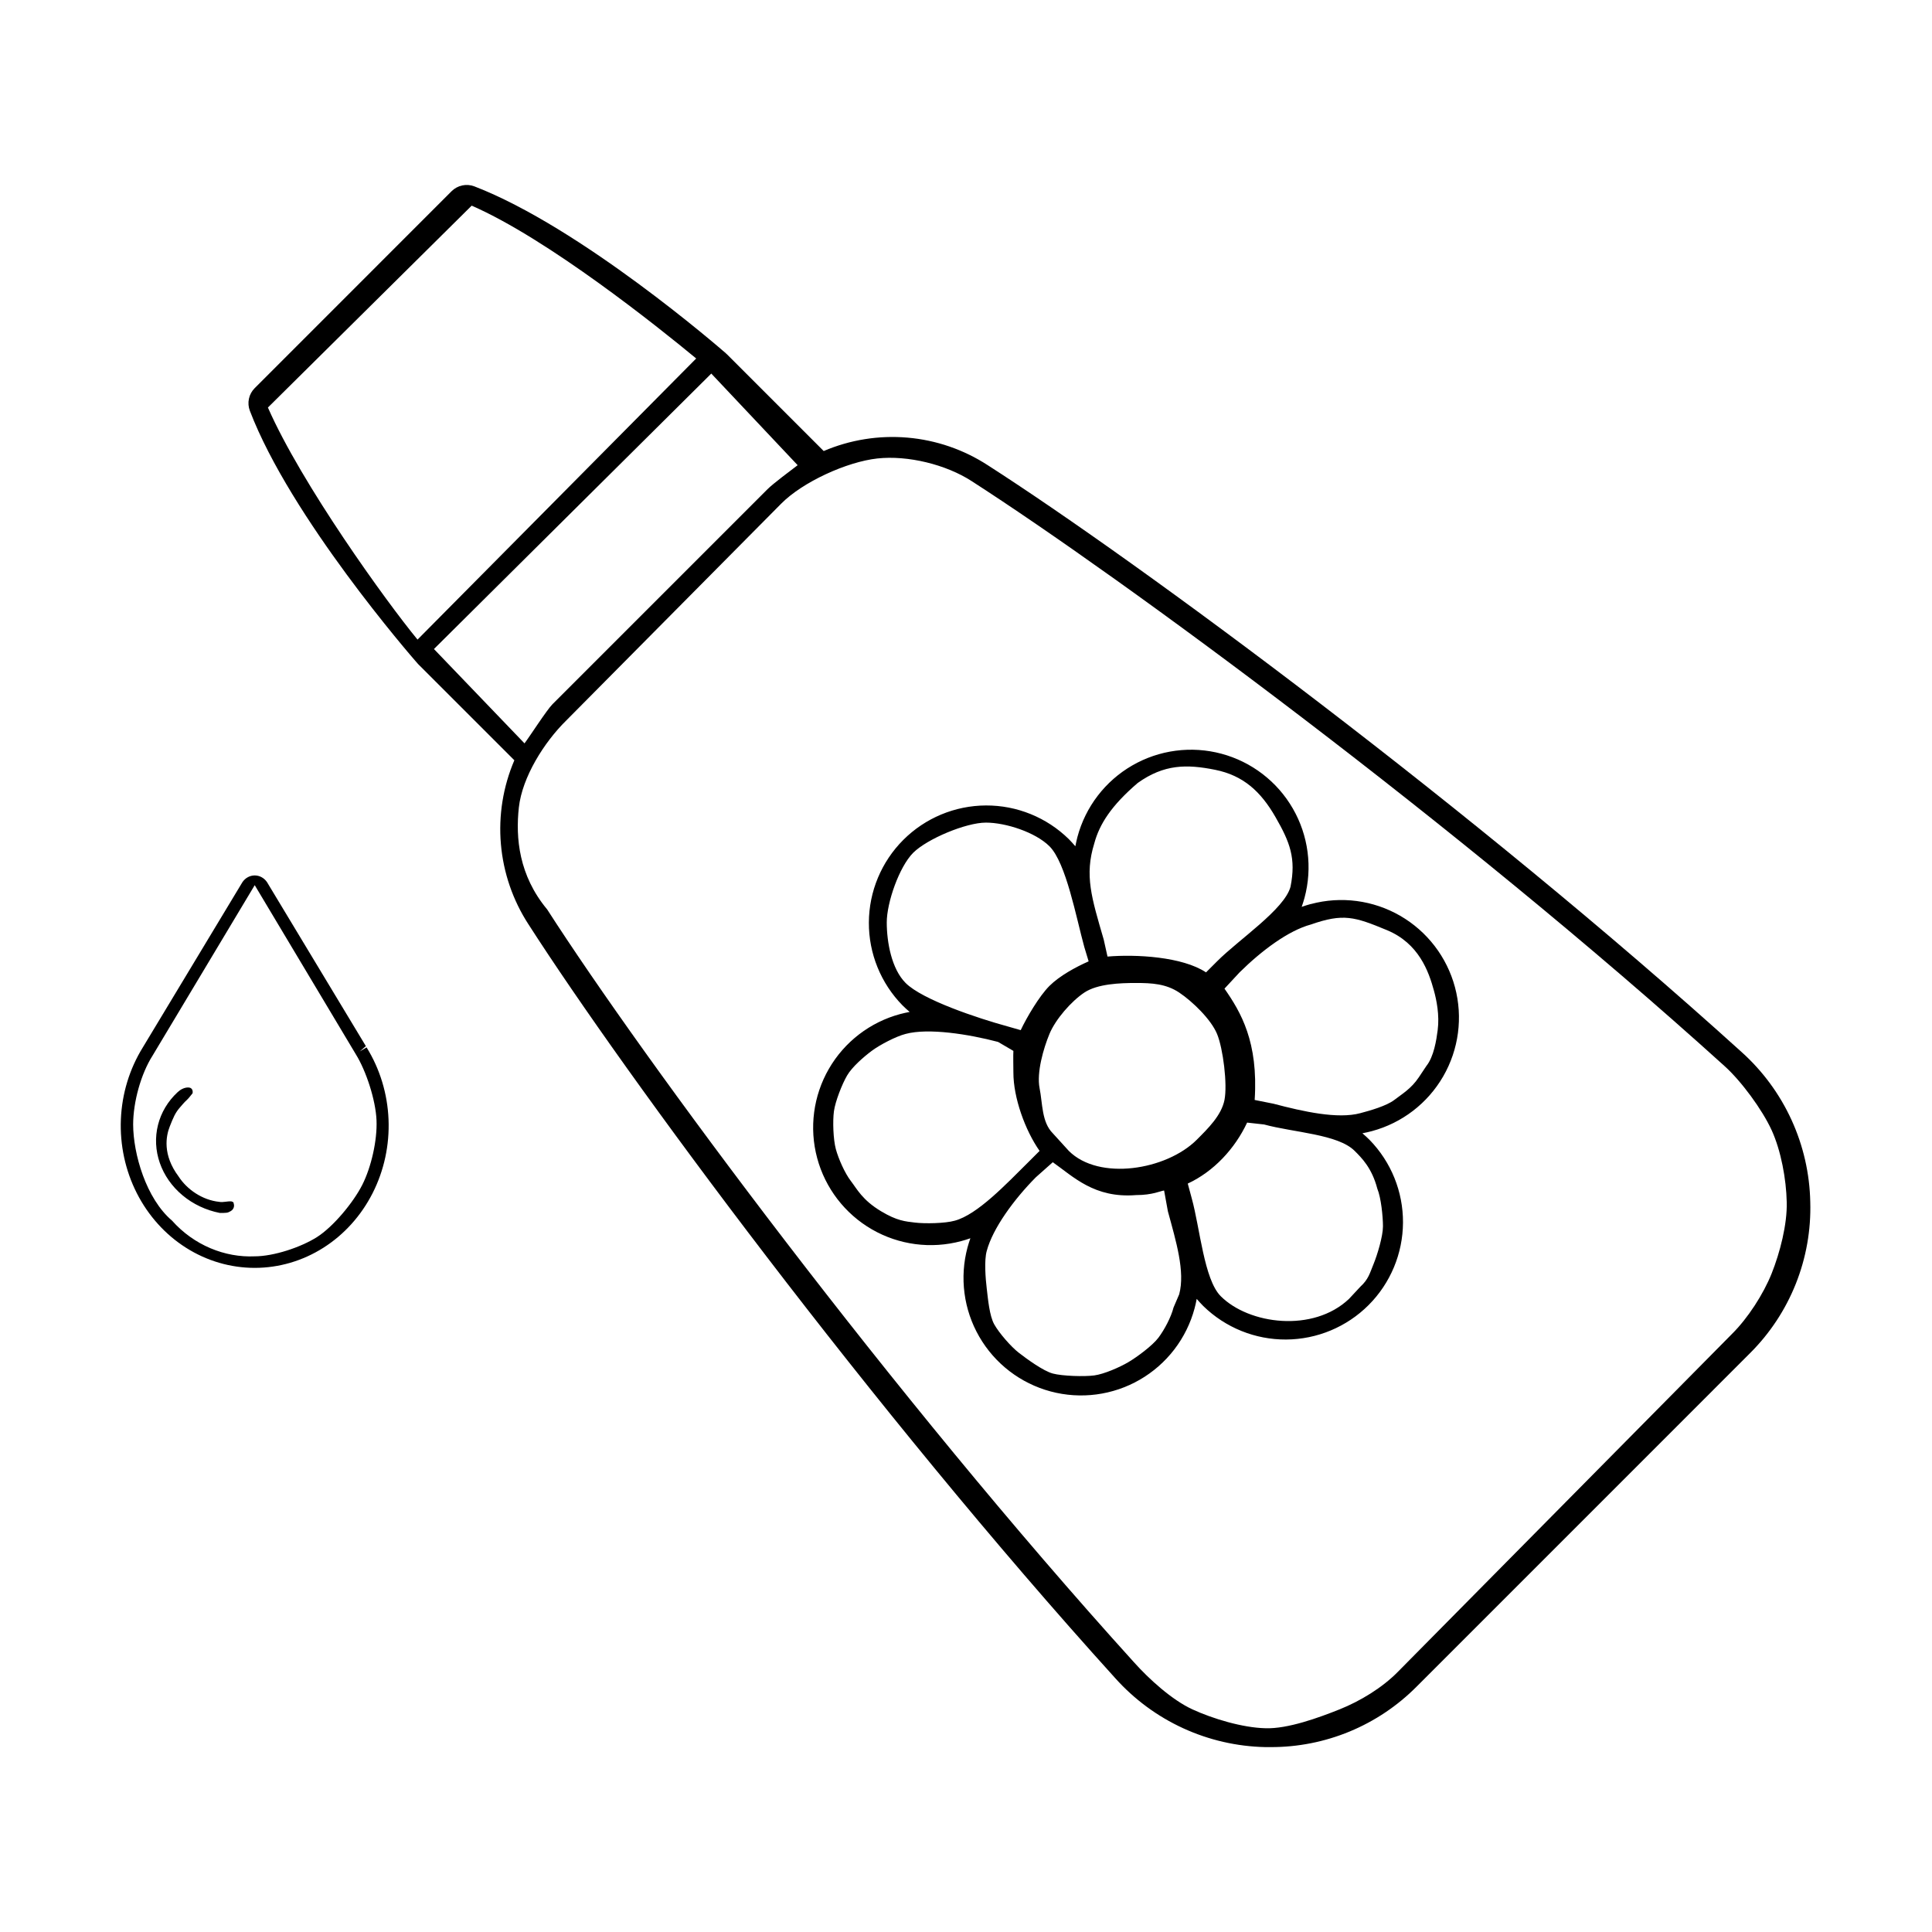 <?xml version="1.0" encoding="UTF-8"?> <svg xmlns="http://www.w3.org/2000/svg" width="512" height="512" viewBox="0 0 512 512" fill="none"> <path d="M461.549 278.81C390.289 214.3 301.819 149 261.759 123.28C255.377 119.138 248.074 116.629 240.493 115.975C232.912 115.321 225.287 116.542 218.289 119.53L192.639 93.88C192.584 93.825 192.524 93.775 192.459 93.73L192.349 93.61C190.789 92.25 153.909 60.24 125.689 49.38C124.672 48.997 123.565 48.913 122.502 49.14C121.438 49.367 120.462 49.895 119.689 50.66L67.49 102.87C66.72 103.64 66.191 104.617 65.966 105.682C65.74 106.747 65.829 107.854 66.219 108.87C76.999 137.1 109.059 174 110.419 175.55L110.649 175.78C110.645 175.796 110.645 175.814 110.649 175.83L136.309 201.48C133.317 208.474 132.092 216.097 132.743 223.676C133.393 231.256 135.899 238.558 140.039 244.94C165.779 285.01 231.039 373.48 295.559 444.74C300.583 450.345 306.704 454.858 313.543 457.999C320.383 461.14 327.795 462.842 335.319 463C335.779 463 336.249 463 336.719 463C343.915 463.023 351.043 461.616 357.69 458.861C364.337 456.106 370.371 452.057 375.439 446.95L424.649 397.74L463.739 358.64C469.008 353.404 473.146 347.143 475.898 340.244C478.65 333.345 479.958 325.955 479.739 318.53C479.587 311.017 477.894 303.615 474.766 296.783C471.637 289.95 467.138 283.833 461.549 278.81ZM71 108L125 54.5C145.26 63.35 174.35 86.61 184.5 95L110.649 169.5C102.299 159.36 79.91 128.29 71 108ZM115 172L188.5 99L211.389 123.28C209.69 124.577 204.91 128.127 203.399 129.64L146.399 186.64C144.892 188.153 140.296 195.303 139 197L115 172ZM459 353.5L370.5 443C366.375 447.233 360.488 450.806 355 453C349.512 455.194 341.226 458.22 335.319 457.999C329.337 457.859 321.434 455.506 316 453C310.566 450.494 304.489 444.96 300.5 440.5C236.4 369.72 170.53 280.74 145 241C137.5 232 136.615 222.064 137.5 214C138.385 205.936 144.218 196.69 150 191L207 133.5C212.696 127.721 224.434 122.383 232.5 121.5C240.566 120.617 250.688 123.091 257.5 127.5C297.23 153.08 386.2 218.44 457 282.5C461.455 286.499 467.006 294.057 469.5 299.5C471.994 304.943 473.379 312.544 473.5 318.53C473.67 324.428 471.691 332.021 469.5 337.5C467.309 342.979 463.191 349.346 459 353.5Z" fill="black"></path> <path d="M95.322 278.658L96.962 277.237L70.759 233.775C70.388 233.225 69.899 232.778 69.333 232.47C68.767 232.161 68.14 232 67.503 232C66.867 232 66.24 232.161 65.674 232.47C65.108 232.778 64.619 233.225 64.248 233.775L37.853 277.565C34.328 283.249 32.317 289.84 32.035 296.639C31.752 303.438 33.208 310.191 36.248 316.182C39.287 322.174 43.797 327.179 49.3 330.669C54.802 334.158 61.091 336 67.5 336C73.909 336 80.198 334.158 85.7 330.669C91.203 327.179 95.713 322.174 98.752 316.182C101.792 310.191 103.248 303.438 102.965 296.639C102.683 289.84 100.672 283.249 97.147 277.565L95.322 278.658ZM67.5 332.94C59.643 333.305 51.41 330.026 45.578 323.468C38.717 317.639 35.295 305.783 35.286 297.966C35.305 292.053 37.32 284.654 40.432 279.751L67.503 234.576L94.292 279.386C97.052 283.826 99.557 291.559 99.781 296.873C100.006 302.188 98.381 309.312 96.008 313.996C93.635 318.681 88.3 325.111 84.001 327.84C79.701 330.569 72.509 332.939 67.5 332.94Z" fill="black"></path> <path d="M58.097 318.501C53.565 318.032 49.512 315.158 47.337 311.793C43 306 44 301 45 298.5C45.885 296.289 46.396 294.892 47.823 293.325C48.386 292.707 48.5 292.5 49 292C49.322 291.678 49.721 291.333 50 291C50.24 290.713 51.032 289.732 51.032 289.732C51.157 289.105 50.985 288.183 49.839 288.191C48.799 288.198 47.782 288.76 47.07 289.436C44.5 291.818 42.703 294.82 41.872 298.123C41.041 301.426 41.207 304.906 42.352 308.191C43.496 311.476 45.577 314.443 48.373 316.776C51.168 319.109 54.572 320.72 58.223 321.438C60 321.438 60.303 321.467 61.159 320.949C62.015 320.431 62.162 319.53 61.924 318.94C62.008 318.52 61.323 318.384 61.323 318.384C60.275 318.285 59.121 318.706 58.097 318.501Z" fill="black"></path> <path d="M347.379 239.57C346.589 239.78 345.779 240.04 344.959 240.33C345.249 239.5 345.509 238.69 345.719 237.9C346.778 233.949 347.049 229.827 346.515 225.771C345.982 221.715 344.654 217.804 342.609 214.261C340.564 210.718 337.841 207.612 334.595 205.122C331.35 202.631 327.646 200.804 323.694 199.745C319.743 198.686 315.621 198.415 311.565 198.949C307.509 199.483 303.598 200.81 300.055 202.855C296.512 204.901 293.407 207.624 290.916 210.869C288.426 214.114 286.598 217.819 285.539 221.77C285.329 222.57 285.149 223.41 284.979 224.27C284.409 223.6 283.829 222.97 283.249 222.38C277.388 216.625 269.492 213.417 261.278 213.455C253.064 213.492 245.197 216.771 239.388 222.578C233.579 228.386 230.298 236.252 230.259 244.466C230.22 252.68 233.426 260.578 239.179 266.44C239.759 267.02 240.399 267.6 241.069 268.17C240.209 268.34 239.369 268.52 238.579 268.73C230.599 270.869 223.795 276.091 219.665 283.246C215.534 290.401 214.415 298.905 216.554 306.885C218.693 314.865 223.915 321.669 231.07 325.8C238.226 329.93 246.729 331.049 254.709 328.91C255.509 328.7 256.329 328.44 257.159 328.15C256.879 328.97 256.609 329.79 256.399 330.59C255.34 334.541 255.07 338.663 255.603 342.719C256.137 346.775 257.464 350.686 259.51 354.229C261.555 357.772 264.278 360.878 267.523 363.368C270.769 365.859 274.473 367.686 278.424 368.745C286.405 370.884 294.908 369.765 302.063 365.635C305.606 363.589 308.712 360.866 311.203 357.621C313.693 354.376 315.52 350.671 316.579 346.72C316.799 345.92 316.979 345.08 317.139 344.22C317.713 344.887 318.293 345.517 318.879 346.11C324.743 351.844 332.631 355.034 340.832 354.988C349.033 354.942 356.885 351.664 362.685 345.865C368.484 340.066 371.762 332.214 371.808 324.013C371.853 315.812 368.663 307.924 362.929 302.06C362.349 301.48 361.709 300.9 361.049 300.33C361.919 300.16 362.759 299.98 363.559 299.76C371.54 297.618 378.342 292.394 382.471 285.237C386.6 278.08 387.716 269.575 385.574 261.595C383.433 253.615 378.209 246.812 371.051 242.683C363.894 238.555 355.39 237.438 347.409 239.58L347.379 239.57ZM290 223.5C291.369 218.41 294.5 213.5 301.5 207.5C308.5 202.5 314.5 202.5 322 204C329.5 205.5 334.123 209.771 338 216.5C341.877 223.229 343.5 227.5 342 235C340.39 241 328.259 249 322.529 254.77L319.609 257.69C313.337 253.517 301.007 252.862 293.5 253.5L292.5 249C289.274 237.9 287.359 232 290 223.5ZM242 226C245.733 222.286 256.012 218 261.278 218C266.543 218 274.387 220.556 278.119 224.27C282.539 228.68 285.189 243.14 287.359 251L288.5 254.77C285.058 256.287 280.785 258.616 278.119 261.27C275.442 263.942 272.11 269.578 270.5 273L267 272C259.12 269.85 244.41 264.94 240 260.5C236.28 256.779 235.007 249.728 235 244.466C234.993 239.205 238.291 229.732 242 226ZM253 323.5C250.466 324.221 245.116 324.314 242.5 324C239.884 323.686 237.723 323.534 233.5 321C228.5 318 227.112 315.084 225.5 313C223.888 310.916 222.182 307.045 221.5 304.5C220.818 301.955 220.647 297.111 221 294.5C221.353 291.889 223.166 287.272 224.5 285C225.834 282.728 228.892 280.08 231 278.5C233.108 276.92 237.445 274.644 240 274C246 272.38 256.64 274.05 264.5 276.12L268.559 278.5C268.479 279.43 268.559 283.29 268.559 284.23C268.547 290.889 271.674 299.549 275.5 305L272.5 308C266.69 313.75 259.03 321.9 253 323.5ZM311 346.5C310.356 349.055 308.58 352.392 307 354.5C305.42 356.608 301.272 359.666 299 361C296.728 362.334 292.611 364.147 290 364.5C287.389 364.853 281.545 364.682 279 364C276.455 363.318 272.084 360.112 270 358.5C267.916 356.888 264.8 353.292 263.5 351C262.2 348.708 261.814 344.116 261.5 341.5C261.186 338.884 260.779 334.034 261.5 331.5C263.1 325.5 268.75 317.8 274.5 312L279 308C284.448 311.822 290 317.59 301.049 316.71C305.5 316.71 307.58 315.58 308.5 315.5L309.5 321C311.65 328.9 314.12 336.97 312.5 343L311 346.5ZM279 300.33C276.038 297.364 276.316 292.477 275.5 288.365C274.684 284.253 276.514 277.872 278.119 274C279.725 270.128 283.874 265.367 287.359 263.039C290.845 260.71 296.858 260.5 301.049 260.5C305.241 260.5 309.014 260.71 312.5 263.039C315.986 265.367 320.924 270.128 322.529 274C324.135 277.872 325.316 287.388 324.5 291.5C323.684 295.612 320.102 299.094 317.139 302.06C309.089 310.09 291.259 313 283.249 305L279 300.33ZM357.5 344.22C348 353.22 330.99 351 323.5 343.5C319.08 339.06 317.999 325.42 315.829 317.59L314.769 313.66C321.682 310.446 327.264 304.402 330.5 297.5L335 298C342.86 300.14 354.57 300.56 359 305C360.846 306.844 363.559 309.5 365 315C365.999 317.411 366.5 322.39 366.5 325C366.5 327.61 364.999 332.589 364 335C363.001 337.411 362.685 339 360.5 341L357.5 344.22ZM376 285.5C374 288.5 371.571 289.91 369.5 291.5C367.429 293.09 363.024 294.335 360.5 295C354.5 296.62 345.39 294.58 337.5 292.5L332.5 291.5C333.5 276.12 328.852 268.244 324.5 262L328.5 257.69C334.32 251.94 341.399 246.62 347.409 245C356 242 358.971 242.938 367.561 246.5C376 250 378.616 257.424 380 262.5C380.698 265.025 381.518 269 381 273C380.663 275.598 380 280 378 282.5L376 285.5Z" fill="black"></path> </svg> 